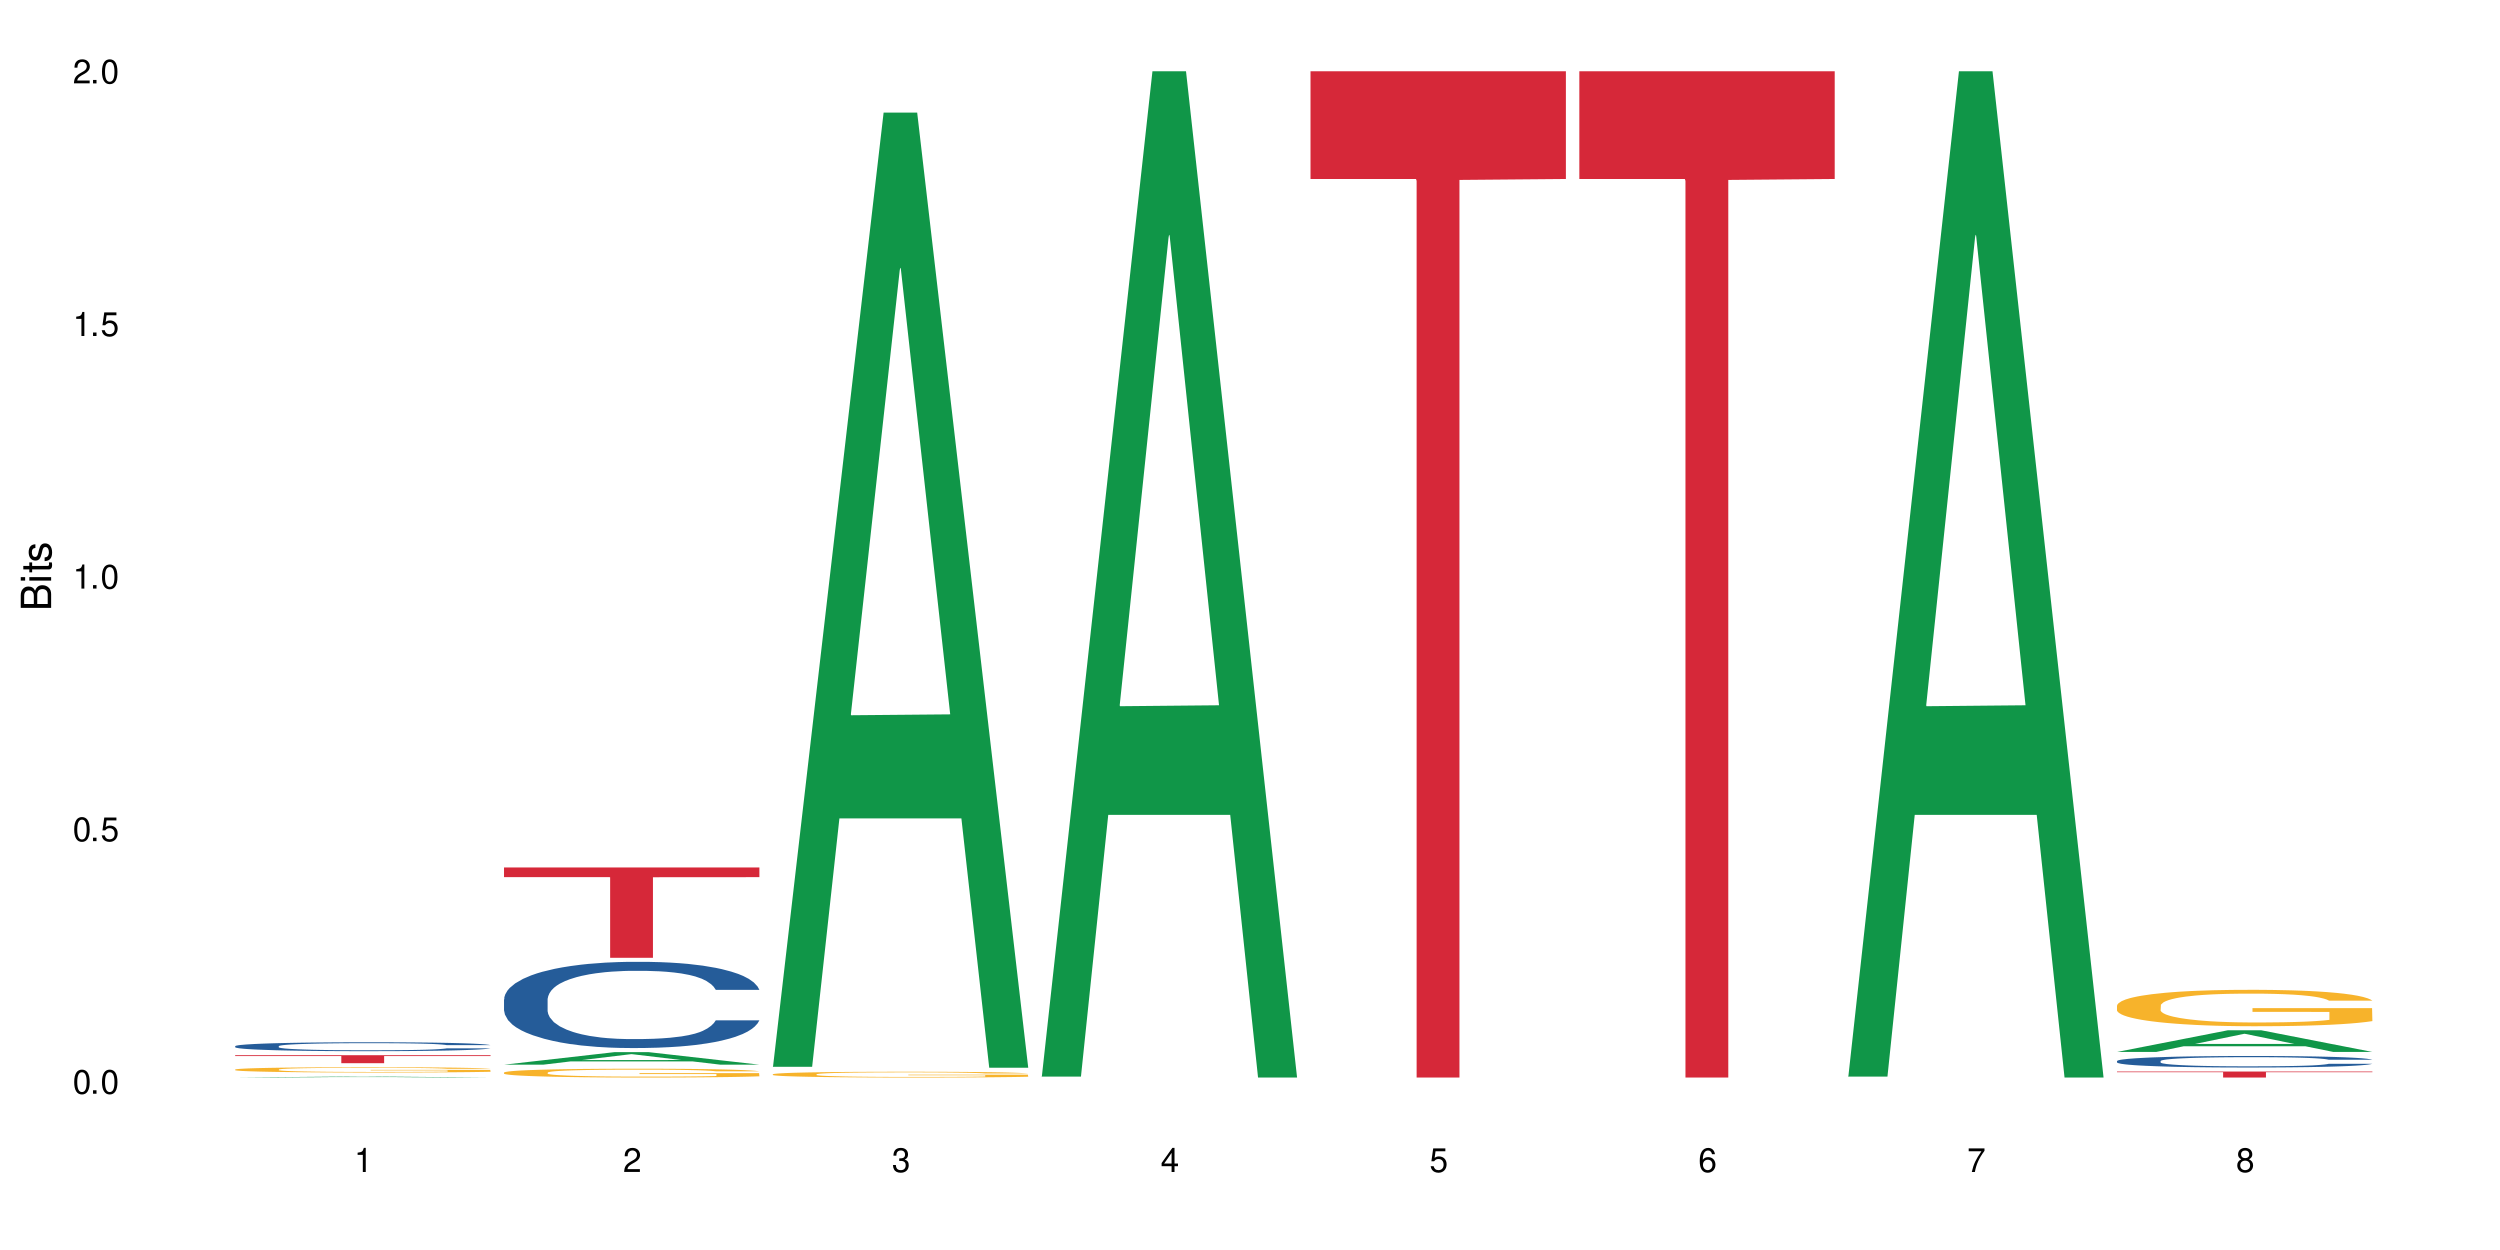 <?xml version="1.0" encoding="UTF-8"?>
<svg xmlns="http://www.w3.org/2000/svg" xmlns:xlink="http://www.w3.org/1999/xlink" width="720" height="360" viewBox="0 0 720 360">
<defs>
<g>
<g id="glyph-0-0">
</g>
<g id="glyph-0-1">
<path d="M 2.641 -6.938 C 2 -6.938 1.422 -6.656 1.078 -6.172 C 0.641 -5.562 0.406 -4.641 0.406 -3.359 C 0.406 -1.016 1.188 0.219 2.641 0.219 C 4.078 0.219 4.859 -1.016 4.859 -3.297 C 4.859 -4.641 4.656 -5.547 4.203 -6.172 C 3.844 -6.656 3.281 -6.938 2.641 -6.938 Z M 2.641 -6.188 C 3.547 -6.188 4 -5.25 4 -3.375 C 4 -1.406 3.562 -0.484 2.625 -0.484 C 1.734 -0.484 1.281 -1.438 1.281 -3.344 C 1.281 -5.25 1.734 -6.188 2.641 -6.188 Z M 2.641 -6.188 "/>
</g>
<g id="glyph-0-2">
<path d="M 1.828 -1 L 0.828 -1 L 0.828 0 L 1.828 0 Z M 1.828 -1 "/>
</g>
<g id="glyph-0-3">
<path d="M 4.562 -6.797 L 1.062 -6.797 L 0.547 -3.094 L 1.328 -3.094 C 1.719 -3.562 2.047 -3.734 2.578 -3.734 C 3.484 -3.734 4.062 -3.109 4.062 -2.094 C 4.062 -1.125 3.484 -0.531 2.578 -0.531 C 1.828 -0.531 1.375 -0.906 1.188 -1.672 L 0.328 -1.672 C 0.453 -1.109 0.547 -0.844 0.75 -0.594 C 1.125 -0.078 1.828 0.219 2.594 0.219 C 3.969 0.219 4.922 -0.781 4.922 -2.219 C 4.922 -3.562 4.031 -4.484 2.719 -4.484 C 2.25 -4.484 1.859 -4.359 1.469 -4.062 L 1.734 -5.969 L 4.562 -5.969 Z M 4.562 -6.797 "/>
</g>
<g id="glyph-0-4">
<path d="M 2.484 -4.938 L 2.484 0 L 3.328 0 L 3.328 -6.938 L 2.766 -6.938 C 2.469 -5.875 2.281 -5.734 0.984 -5.562 L 0.984 -4.938 Z M 2.484 -4.938 "/>
</g>
<g id="glyph-0-5">
<path d="M 4.859 -0.828 L 1.281 -0.828 C 1.359 -1.406 1.672 -1.781 2.5 -2.281 L 3.469 -2.828 C 4.406 -3.344 4.906 -4.062 4.906 -4.906 C 4.906 -5.484 4.672 -6.031 4.266 -6.406 C 3.859 -6.766 3.375 -6.938 2.719 -6.938 C 1.859 -6.938 1.219 -6.625 0.844 -6.031 C 0.609 -5.672 0.5 -5.234 0.484 -4.531 L 1.328 -4.531 C 1.359 -5.016 1.406 -5.281 1.531 -5.516 C 1.75 -5.938 2.188 -6.203 2.703 -6.203 C 3.469 -6.203 4.031 -5.641 4.031 -4.891 C 4.031 -4.344 3.719 -3.859 3.125 -3.516 L 2.234 -3 C 0.812 -2.172 0.406 -1.531 0.328 -0.016 L 4.859 -0.016 Z M 4.859 -0.828 "/>
</g>
<g id="glyph-0-6">
<path d="M 2.125 -3.188 L 2.578 -3.188 C 3.5 -3.188 3.984 -2.766 3.984 -1.922 C 3.984 -1.062 3.469 -0.531 2.594 -0.531 C 1.656 -0.531 1.203 -1 1.156 -2.016 L 0.312 -2.016 C 0.344 -1.453 0.438 -1.094 0.609 -0.781 C 0.953 -0.109 1.625 0.219 2.547 0.219 C 3.953 0.219 4.859 -0.625 4.859 -1.938 C 4.859 -2.828 4.516 -3.297 3.703 -3.594 C 4.344 -3.844 4.656 -4.328 4.656 -5.031 C 4.656 -6.219 3.875 -6.938 2.578 -6.938 C 1.203 -6.938 0.484 -6.172 0.453 -4.703 L 1.297 -4.703 C 1.312 -5.125 1.344 -5.359 1.453 -5.578 C 1.641 -5.969 2.062 -6.203 2.594 -6.203 C 3.344 -6.203 3.797 -5.75 3.797 -5 C 3.797 -4.516 3.609 -4.219 3.25 -4.047 C 3.016 -3.953 2.703 -3.922 2.125 -3.906 Z M 2.125 -3.188 "/>
</g>
<g id="glyph-0-7">
<path d="M 3.141 -1.672 L 3.141 0 L 3.984 0 L 3.984 -1.672 L 4.984 -1.672 L 4.984 -2.438 L 3.984 -2.438 L 3.984 -6.938 L 3.359 -6.938 L 0.266 -2.578 L 0.266 -1.672 Z M 3.141 -2.438 L 1 -2.438 L 3.141 -5.5 Z M 3.141 -2.438 "/>
</g>
<g id="glyph-0-8">
<path d="M 4.781 -5.125 C 4.609 -6.266 3.891 -6.938 2.844 -6.938 C 2.094 -6.938 1.422 -6.578 1.031 -5.953 C 0.594 -5.266 0.406 -4.422 0.406 -3.172 C 0.406 -2 0.578 -1.25 0.984 -0.641 C 1.359 -0.078 1.953 0.219 2.703 0.219 C 3.984 0.219 4.922 -0.75 4.922 -2.094 C 4.922 -3.375 4.062 -4.281 2.844 -4.281 C 2.172 -4.281 1.641 -4.031 1.281 -3.516 C 1.281 -5.234 1.828 -6.188 2.797 -6.188 C 3.391 -6.188 3.797 -5.797 3.938 -5.125 Z M 2.734 -3.531 C 3.547 -3.531 4.062 -2.953 4.062 -2.031 C 4.062 -1.156 3.484 -0.531 2.703 -0.531 C 1.922 -0.531 1.328 -1.188 1.328 -2.078 C 1.328 -2.938 1.906 -3.531 2.734 -3.531 Z M 2.734 -3.531 "/>
</g>
<g id="glyph-0-9">
<path d="M 4.984 -6.797 L 0.438 -6.797 L 0.438 -5.969 L 4.109 -5.969 C 2.5 -3.656 1.828 -2.234 1.328 0 L 2.219 0 C 2.594 -2.172 3.453 -4.047 4.984 -6.094 Z M 4.984 -6.797 "/>
</g>
<g id="glyph-0-10">
<path d="M 3.75 -3.656 C 4.469 -4.094 4.688 -4.438 4.688 -5.078 C 4.688 -6.172 3.844 -6.938 2.641 -6.938 C 1.438 -6.938 0.594 -6.172 0.594 -5.094 C 0.594 -4.438 0.812 -4.094 1.516 -3.656 C 0.734 -3.266 0.359 -2.703 0.359 -1.922 C 0.359 -0.656 1.281 0.219 2.641 0.219 C 3.984 0.219 4.922 -0.656 4.922 -1.922 C 4.922 -2.703 4.531 -3.266 3.75 -3.656 Z M 2.641 -6.188 C 3.359 -6.188 3.812 -5.75 3.812 -5.062 C 3.812 -4.406 3.344 -3.984 2.641 -3.984 C 1.922 -3.984 1.453 -4.406 1.453 -5.078 C 1.453 -5.75 1.922 -6.188 2.641 -6.188 Z M 2.641 -3.266 C 3.484 -3.266 4.062 -2.719 4.062 -1.906 C 4.062 -1.078 3.484 -0.531 2.625 -0.531 C 1.797 -0.531 1.219 -1.094 1.219 -1.906 C 1.219 -2.719 1.781 -3.266 2.641 -3.266 Z M 2.641 -3.266 "/>
</g>
<g id="glyph-1-0">
</g>
<g id="glyph-1-1">
<path d="M 0 -0.953 L 0 -4.891 C 0 -5.719 -0.234 -6.344 -0.734 -6.797 C -1.188 -7.234 -1.812 -7.469 -2.5 -7.469 C -3.547 -7.469 -4.188 -7 -4.625 -5.875 C -4.984 -6.688 -5.625 -7.094 -6.531 -7.094 C -7.172 -7.094 -7.734 -6.859 -8.141 -6.391 C -8.562 -5.922 -8.75 -5.344 -8.75 -4.5 L -8.75 -0.953 Z M -4.984 -2.062 L -7.766 -2.062 L -7.766 -4.219 C -7.766 -4.844 -7.688 -5.203 -7.453 -5.5 C -7.219 -5.812 -6.859 -5.969 -6.375 -5.969 C -5.891 -5.969 -5.531 -5.812 -5.297 -5.5 C -5.062 -5.203 -4.984 -4.844 -4.984 -4.219 Z M -0.984 -2.062 L -4 -2.062 L -4 -4.781 C -4 -5.766 -3.438 -6.359 -2.484 -6.359 C -1.547 -6.359 -0.984 -5.766 -0.984 -4.781 Z M -0.984 -2.062 "/>
</g>
<g id="glyph-1-2">
<path d="M -6.281 -1.797 L -6.281 -0.797 L 0 -0.797 L 0 -1.797 Z M -8.75 -1.797 L -8.75 -0.797 L -7.484 -0.797 L -7.484 -1.797 Z M -8.75 -1.797 "/>
</g>
<g id="glyph-1-3">
<path d="M -6.281 -3.047 L -6.281 -2.016 L -8.016 -2.016 L -8.016 -1.016 L -6.281 -1.016 L -6.281 -0.172 L -5.469 -0.172 L -5.469 -1.016 L -0.719 -1.016 C -0.078 -1.016 0.281 -1.453 0.281 -2.234 C 0.281 -2.5 0.25 -2.719 0.188 -3.047 L -0.641 -3.047 C -0.609 -2.906 -0.594 -2.766 -0.594 -2.562 C -0.594 -2.141 -0.719 -2.016 -1.156 -2.016 L -5.469 -2.016 L -5.469 -3.047 Z M -6.281 -3.047 "/>
</g>
<g id="glyph-1-4">
<path d="M -4.531 -5.25 C -5.766 -5.25 -6.469 -4.422 -6.469 -2.969 C -6.469 -1.516 -5.719 -0.562 -4.547 -0.562 C -3.562 -0.562 -3.094 -1.062 -2.734 -2.562 L -2.516 -3.484 C -2.344 -4.188 -2.094 -4.469 -1.641 -4.469 C -1.047 -4.469 -0.641 -3.875 -0.641 -3 C -0.641 -2.453 -0.797 -2 -1.062 -1.75 C -1.25 -1.594 -1.422 -1.531 -1.875 -1.469 L -1.875 -0.406 C -0.422 -0.453 0.281 -1.266 0.281 -2.922 C 0.281 -4.5 -0.5 -5.516 -1.719 -5.516 C -2.656 -5.516 -3.172 -4.984 -3.469 -3.734 L -3.703 -2.766 C -3.891 -1.953 -4.156 -1.609 -4.594 -1.609 C -5.188 -1.609 -5.547 -2.125 -5.547 -2.938 C -5.547 -3.75 -5.203 -4.172 -4.531 -4.203 Z M -4.531 -5.25 "/>
</g>
</g>
</defs>
<rect x="-72" y="-36" width="864" height="432" fill="rgb(100%, 100%, 100%)" fill-opacity="1"/>
<path fill-rule="nonzero" fill="rgb(6.275%, 58.824%, 28.235%)" fill-opacity="1" d="M 67.73 310.332 L 67.809 310.332 L 99.637 310.047 L 109.301 310.047 L 141.281 310.332 L 130.047 310.332 L 122.031 310.258 L 86.906 310.258 L 79.047 310.332 L 67.73 310.332 L 90.285 310.227 L 118.809 310.227 L 104.586 310.094 L 104.27 310.094 L 90.207 310.227 L 90.285 310.227 Z M 67.73 310.332 "/>
<path fill-rule="nonzero" fill="rgb(14.51%, 36.078%, 60%)" fill-opacity="1" d="M 67.73 301.289 L 67.82 301.285 L 67.82 301.23 L 68.09 301.141 L 68.719 301.027 L 69.344 300.949 L 70.961 300.812 L 73.203 300.676 L 75.535 300.574 L 77.238 300.512 L 78.766 300.465 L 82.262 300.379 L 84.504 300.336 L 86.926 300.293 L 89.887 300.254 L 92.039 300.23 L 96.883 300.191 L 100.469 300.176 L 103.25 300.168 L 109.262 300.168 L 112.848 300.18 L 115.449 300.191 L 118.32 300.211 L 120.742 300.23 L 124.957 300.281 L 128.727 300.348 L 130.43 300.387 L 133.121 300.457 L 135.184 300.527 L 136.617 300.59 L 138.234 300.676 L 139.668 300.781 L 140.746 300.902 L 141.281 301.004 L 128.727 301.004 L 128.098 300.91 L 127.379 300.836 L 126.035 300.742 L 124.688 300.672 L 122.805 300.605 L 121.102 300.559 L 118.77 300.516 L 116.707 300.488 L 114.555 300.465 L 112.488 300.453 L 108.543 300.438 L 103.969 300.438 L 102.266 300.441 L 98.766 300.461 L 96.883 300.477 L 94.191 300.512 L 92.309 300.539 L 90.066 300.59 L 88.539 300.629 L 86.656 300.688 L 85.312 300.742 L 83.785 300.82 L 82.891 300.879 L 82.082 300.945 L 81.363 301.023 L 80.828 301.105 L 80.469 301.191 L 80.289 301.277 L 80.289 301.641 L 80.469 301.727 L 80.918 301.824 L 82.082 301.969 L 83.785 302.094 L 85.762 302.191 L 87.645 302.262 L 88.719 302.293 L 90.156 302.332 L 92.398 302.379 L 95.629 302.426 L 97.512 302.445 L 100.383 302.465 L 103.34 302.473 L 107.289 302.473 L 110.785 302.465 L 113.117 302.453 L 115.539 302.434 L 118.859 302.395 L 120.922 302.355 L 122.715 302.312 L 124.062 302.266 L 124.957 302.23 L 126.305 302.156 L 127.379 302.074 L 128.188 301.992 L 128.727 301.914 L 141.281 301.914 L 140.746 302.008 L 139.938 302.098 L 139.129 302.168 L 137.875 302.25 L 136.441 302.324 L 134.375 302.406 L 132.672 302.461 L 130.43 302.52 L 128.367 302.562 L 126.125 302.602 L 122.805 302.648 L 120.652 302.672 L 118.32 302.695 L 115.539 302.715 L 112.043 302.73 L 108.273 302.738 L 104.777 302.742 L 101.008 302.738 L 98.227 302.727 L 94.551 302.707 L 89.977 302.664 L 86.656 302.617 L 84.055 302.574 L 81.812 302.527 L 79.301 302.465 L 76.074 302.359 L 74.098 302.281 L 72.754 302.215 L 71.23 302.121 L 70.152 302.039 L 68.898 301.91 L 68 301.742 L 67.73 301.613 Z M 67.73 301.289 "/>
<path fill-rule="nonzero" fill="rgb(96.863%, 70.196%, 16.863%)" fill-opacity="1" d="M 67.73 308.012 L 67.82 308.012 L 67.82 307.984 L 68.18 307.922 L 69.078 307.836 L 70.242 307.766 L 71.5 307.707 L 72.305 307.68 L 73.652 307.637 L 74.816 307.605 L 77.777 307.543 L 81.543 307.484 L 83.609 307.461 L 85.941 307.438 L 89.258 307.41 L 90.785 307.402 L 95.449 307.379 L 100.738 307.363 L 106.57 307.359 L 109.262 307.363 L 112.938 307.367 L 117.961 307.383 L 120.832 307.395 L 123.074 307.41 L 125.406 307.43 L 128.277 307.457 L 130.969 307.488 L 133.121 307.523 L 135.273 307.566 L 137.066 307.609 L 138.594 307.656 L 139.938 307.715 L 140.746 307.766 L 141.281 307.812 L 128.816 307.812 L 128.098 307.766 L 127.289 307.727 L 125.945 307.684 L 124.598 307.648 L 123.254 307.621 L 120.742 307.586 L 118.59 307.562 L 115.898 307.543 L 113.297 307.531 L 110.336 307.523 L 108.543 307.52 L 103.789 307.52 L 99.484 307.531 L 96.973 307.543 L 95.18 307.551 L 92.668 307.574 L 91.141 307.59 L 90.246 307.602 L 87.555 307.645 L 85.762 307.684 L 84.773 307.711 L 83.52 307.75 L 82.621 307.789 L 81.633 307.844 L 81.098 307.887 L 80.379 307.98 L 80.289 308.23 L 80.559 308.285 L 81.098 308.34 L 81.812 308.391 L 82.891 308.445 L 83.965 308.484 L 85.852 308.539 L 87.465 308.574 L 88.719 308.598 L 91.141 308.637 L 92.129 308.648 L 94.461 308.676 L 96.883 308.695 L 99.844 308.711 L 102.086 308.719 L 105.672 308.727 L 110.246 308.727 L 115.629 308.719 L 119.039 308.707 L 121.371 308.695 L 122.895 308.684 L 124.777 308.672 L 126.125 308.656 L 127.379 308.641 L 128.906 308.617 L 128.906 308.285 L 106.75 308.281 L 106.75 308.129 L 141.195 308.125 L 141.281 308.672 L 139.398 308.707 L 137.066 308.742 L 134.824 308.773 L 132.492 308.797 L 129.176 308.82 L 126.484 308.84 L 122.355 308.859 L 118.59 308.871 L 114.645 308.879 L 111.145 308.883 L 103.34 308.883 L 99.395 308.875 L 96.254 308.863 L 93.383 308.848 L 90.516 308.832 L 86.926 308.801 L 84.594 308.777 L 79.75 308.715 L 77.598 308.676 L 76.164 308.645 L 74.727 308.613 L 73.203 308.57 L 71.766 308.523 L 70.691 308.48 L 69.703 308.434 L 68.988 308.387 L 68.27 308.324 L 67.91 308.273 L 67.73 308.23 Z M 67.73 308.012 "/>
<path fill-rule="nonzero" fill="rgb(83.922%, 15.686%, 22.353%)" fill-opacity="1" d="M 67.73 303.906 L 141.281 303.906 L 141.281 304.148 L 110.629 304.152 L 110.629 306.195 L 98.297 306.195 L 98.297 304.156 L 98.117 304.148 L 67.73 304.148 Z M 67.73 303.906 "/>
<path fill-rule="nonzero" fill="rgb(6.275%, 58.824%, 28.235%)" fill-opacity="1" d="M 145.156 306.625 L 145.234 306.621 L 177.059 303.008 L 186.723 303.008 L 218.707 306.625 L 207.469 306.625 L 199.453 305.684 L 164.328 305.684 L 156.469 306.625 L 145.156 306.625 L 167.707 305.293 L 196.23 305.289 L 182.008 303.598 L 181.852 303.598 L 181.695 303.605 L 167.629 305.289 L 167.707 305.293 Z M 145.156 306.625 "/>
<path fill-rule="nonzero" fill="rgb(14.51%, 36.078%, 60%)" fill-opacity="1" d="M 145.156 287.82 L 145.242 287.797 L 145.242 287.25 L 145.512 286.391 L 146.141 285.301 L 146.77 284.551 L 148.383 283.211 L 150.625 281.918 L 152.957 280.918 L 154.664 280.328 L 156.188 279.875 L 159.684 279.035 L 161.93 278.605 L 164.352 278.219 L 167.309 277.832 L 169.461 277.605 L 174.305 277.242 L 177.895 277.086 L 180.676 277.016 L 186.684 277.016 L 190.273 277.105 L 192.875 277.219 L 195.742 277.402 L 198.164 277.605 L 202.383 278.105 L 206.148 278.742 L 207.852 279.105 L 210.543 279.809 L 212.605 280.488 L 214.043 281.078 L 215.656 281.918 L 217.094 282.941 L 218.168 284.098 L 218.707 285.074 L 206.148 285.074 L 205.52 284.164 L 204.805 283.461 L 203.457 282.531 L 202.113 281.871 L 200.23 281.215 L 198.523 280.785 L 196.191 280.352 L 194.129 280.082 L 191.977 279.875 L 189.914 279.738 L 185.969 279.602 L 181.391 279.602 L 179.688 279.648 L 176.191 279.832 L 174.305 279.988 L 171.613 280.309 L 169.73 280.602 L 167.488 281.055 L 165.965 281.441 L 164.082 282.031 L 162.734 282.555 L 161.211 283.301 L 160.312 283.871 L 159.508 284.504 L 158.789 285.254 L 158.25 286.047 L 157.891 286.887 L 157.711 287.707 L 157.711 291.223 L 157.891 292.039 L 158.34 292.992 L 159.508 294.379 L 161.211 295.582 L 163.184 296.535 L 165.066 297.215 L 166.145 297.531 L 167.578 297.895 L 169.82 298.348 L 173.051 298.805 L 174.934 298.984 L 177.805 299.168 L 180.766 299.258 L 184.711 299.258 L 188.211 299.168 L 190.543 299.051 L 192.965 298.871 L 196.281 298.484 L 198.344 298.121 L 200.141 297.691 L 201.484 297.262 L 202.383 296.898 L 203.727 296.191 L 204.805 295.422 L 205.609 294.629 L 206.148 293.855 L 218.707 293.855 L 218.168 294.762 L 217.359 295.648 L 216.555 296.305 L 215.297 297.102 L 213.863 297.805 L 211.801 298.598 L 210.094 299.121 L 207.852 299.688 L 205.789 300.121 L 203.547 300.504 L 200.23 300.961 L 198.074 301.188 L 195.742 301.391 L 192.965 301.57 L 189.465 301.73 L 185.699 301.82 L 182.199 301.844 L 178.434 301.797 L 175.652 301.707 L 171.973 301.504 L 167.398 301.094 L 164.082 300.664 L 161.48 300.234 L 159.238 299.777 L 156.727 299.168 L 153.496 298.168 L 151.523 297.395 L 150.176 296.762 L 148.652 295.875 L 147.574 295.082 L 146.32 293.809 L 145.422 292.199 L 145.156 290.949 Z M 145.156 287.82 "/>
<path fill-rule="nonzero" fill="rgb(96.863%, 70.196%, 16.863%)" fill-opacity="1" d="M 145.156 308.879 L 145.242 308.875 L 145.242 308.832 L 145.602 308.727 L 146.5 308.582 L 147.664 308.465 L 148.922 308.371 L 149.73 308.32 L 151.074 308.254 L 152.242 308.203 L 155.199 308.098 L 158.969 308 L 161.031 307.957 L 163.363 307.918 L 166.684 307.875 L 168.207 307.859 L 172.871 307.82 L 178.164 307.797 L 183.992 307.789 L 186.684 307.793 L 190.363 307.801 L 195.387 307.828 L 198.254 307.852 L 200.496 307.875 L 202.828 307.902 L 205.699 307.949 L 208.391 308.008 L 210.543 308.062 L 212.695 308.133 L 214.492 308.207 L 216.016 308.289 L 217.359 308.383 L 218.168 308.465 L 218.707 308.547 L 206.238 308.547 L 205.52 308.465 L 204.715 308.402 L 203.367 308.328 L 202.023 308.27 L 200.676 308.227 L 198.164 308.168 L 196.012 308.129 L 193.32 308.098 L 190.723 308.074 L 187.762 308.062 L 185.969 308.059 L 181.211 308.059 L 176.906 308.074 L 174.395 308.094 L 172.602 308.109 L 170.09 308.145 L 168.566 308.172 L 167.668 308.191 L 164.977 308.266 L 163.184 308.328 L 162.195 308.375 L 160.941 308.441 L 160.043 308.504 L 159.059 308.598 L 158.52 308.668 L 157.801 308.824 L 157.711 309.242 L 157.98 309.332 L 158.52 309.426 L 159.238 309.512 L 160.312 309.598 L 161.391 309.668 L 163.273 309.758 L 164.887 309.816 L 166.145 309.855 L 168.566 309.918 L 169.551 309.941 L 171.883 309.98 L 174.305 310.016 L 177.266 310.043 L 179.508 310.055 L 183.098 310.066 L 187.672 310.066 L 193.055 310.055 L 196.461 310.035 L 198.793 310.016 L 200.32 310 L 202.203 309.977 L 203.547 309.953 L 204.805 309.926 L 206.328 309.887 L 206.328 309.332 L 184.172 309.328 L 184.172 309.07 L 218.617 309.066 L 218.707 309.977 L 216.824 310.039 L 214.492 310.098 L 212.25 310.145 L 209.918 310.184 L 206.598 310.227 L 203.906 310.254 L 199.781 310.289 L 196.012 310.309 L 192.066 310.324 L 188.566 310.332 L 184.441 310.332 L 180.766 310.328 L 176.816 310.312 L 173.68 310.297 L 170.809 310.273 L 167.938 310.242 L 164.352 310.191 L 162.016 310.152 L 159.594 310.105 L 157.172 310.047 L 155.02 309.984 L 153.586 309.934 L 152.152 309.879 L 150.625 309.809 L 149.191 309.73 L 148.113 309.66 L 147.129 309.578 L 146.41 309.5 L 145.691 309.398 L 145.332 309.312 L 145.156 309.242 Z M 145.156 308.879 "/>
<path fill-rule="nonzero" fill="rgb(83.922%, 15.686%, 22.353%)" fill-opacity="1" d="M 145.156 249.836 L 218.707 249.836 L 218.707 252.621 L 188.051 252.645 L 188.051 275.852 L 175.719 275.852 L 175.719 252.668 L 175.539 252.621 L 145.156 252.621 Z M 145.156 249.836 "/>
<path fill-rule="nonzero" fill="rgb(6.275%, 58.824%, 28.235%)" fill-opacity="1" d="M 222.578 307.242 L 222.656 306.98 L 254.48 32.43 L 264.148 32.43 L 296.129 307.5 L 284.895 307.5 L 276.879 235.695 L 241.75 235.695 L 233.895 307.242 L 222.578 307.242 L 245.129 205.992 L 273.656 205.734 L 259.434 77.371 L 259.273 77.109 L 259.117 77.887 L 245.051 205.734 L 245.129 205.992 Z M 222.578 307.242 "/>
<path fill-rule="nonzero" fill="rgb(96.863%, 70.196%, 16.863%)" fill-opacity="1" d="M 222.578 309.379 L 222.668 309.375 L 222.668 309.348 L 223.027 309.277 L 223.922 309.184 L 225.09 309.105 L 226.344 309.043 L 227.152 309.012 L 228.496 308.965 L 229.664 308.934 L 232.625 308.863 L 236.391 308.801 L 238.453 308.773 L 240.785 308.746 L 244.105 308.719 L 245.629 308.707 L 250.293 308.684 L 255.586 308.668 L 261.418 308.664 L 264.109 308.664 L 267.785 308.672 L 272.809 308.688 L 275.68 308.703 L 277.922 308.719 L 280.254 308.738 L 283.125 308.77 L 285.816 308.805 L 287.969 308.84 L 290.121 308.887 L 291.914 308.938 L 293.438 308.988 L 294.785 309.055 L 295.59 309.105 L 296.129 309.16 L 283.66 309.16 L 282.945 309.105 L 282.137 309.066 L 280.793 309.016 L 279.445 308.977 L 278.102 308.949 L 275.59 308.91 L 273.438 308.887 L 270.746 308.863 L 268.145 308.852 L 265.184 308.84 L 258.637 308.84 L 254.332 308.848 L 251.82 308.859 L 250.023 308.875 L 247.512 308.895 L 245.988 308.914 L 245.094 308.926 L 242.402 308.973 L 240.605 309.016 L 239.621 309.047 L 238.363 309.09 L 237.469 309.133 L 236.48 309.195 L 235.941 309.238 L 235.227 309.344 L 235.137 309.617 L 235.406 309.676 L 235.941 309.738 L 236.66 309.793 L 237.738 309.852 L 238.812 309.895 L 240.695 309.953 L 242.312 309.992 L 243.566 310.02 L 245.988 310.062 L 246.977 310.074 L 249.309 310.102 L 251.73 310.125 L 254.691 310.141 L 256.934 310.152 L 260.52 310.16 L 265.094 310.16 L 270.477 310.148 L 273.887 310.137 L 276.219 310.125 L 277.742 310.113 L 279.625 310.098 L 280.973 310.082 L 282.227 310.066 L 283.75 310.039 L 283.75 309.676 L 261.598 309.672 L 261.598 309.504 L 296.039 309.5 L 296.129 310.098 L 294.246 310.141 L 291.914 310.18 L 289.672 310.207 L 287.34 310.234 L 284.02 310.266 L 281.328 310.281 L 277.203 310.305 L 273.438 310.316 L 269.488 310.328 L 265.992 310.332 L 261.867 310.332 L 258.188 310.328 L 254.242 310.32 L 251.102 310.309 L 248.23 310.293 L 245.359 310.273 L 241.773 310.242 L 239.441 310.215 L 237.02 310.184 L 234.598 310.145 L 232.445 310.105 L 231.008 310.07 L 229.574 310.035 L 228.051 309.988 L 226.613 309.938 L 225.539 309.891 L 224.551 309.836 L 223.832 309.785 L 223.117 309.719 L 222.758 309.664 L 222.578 309.617 Z M 222.578 309.379 "/>
<path fill-rule="nonzero" fill="rgb(6.275%, 58.824%, 28.235%)" fill-opacity="1" d="M 300 310.059 L 300.078 309.789 L 331.906 20.527 L 341.57 20.527 L 373.555 310.332 L 362.316 310.332 L 354.301 234.684 L 319.176 234.684 L 311.316 310.059 L 300 310.059 L 322.555 203.391 L 351.078 203.117 L 336.855 67.875 L 336.699 67.602 L 336.543 68.418 L 322.477 203.117 L 322.555 203.391 Z M 300 310.059 "/>
<path fill-rule="nonzero" fill="rgb(83.922%, 15.686%, 22.353%)" fill-opacity="1" d="M 377.426 20.527 L 450.977 20.527 L 450.977 51.547 L 420.324 51.82 L 420.324 310.332 L 407.988 310.332 L 407.988 52.094 L 407.809 51.547 L 377.426 51.547 Z M 377.426 20.527 "/>
<path fill-rule="nonzero" fill="rgb(83.922%, 15.686%, 22.353%)" fill-opacity="1" d="M 454.848 20.527 L 528.398 20.527 L 528.398 51.547 L 497.746 51.82 L 497.746 310.332 L 485.414 310.332 L 485.414 52.094 L 485.234 51.547 L 454.848 51.547 Z M 454.848 20.527 "/>
<path fill-rule="nonzero" fill="rgb(6.275%, 58.824%, 28.235%)" fill-opacity="1" d="M 532.27 310.059 L 532.352 309.789 L 564.176 20.527 L 573.84 20.527 L 605.824 310.332 L 594.586 310.332 L 586.57 234.684 L 551.445 234.684 L 543.586 310.059 L 532.27 310.059 L 554.824 203.391 L 583.348 203.117 L 569.125 67.875 L 568.969 67.602 L 568.812 68.418 L 554.746 203.117 L 554.824 203.391 Z M 532.27 310.059 "/>
<path fill-rule="nonzero" fill="rgb(6.275%, 58.824%, 28.235%)" fill-opacity="1" d="M 609.695 302.953 L 609.773 302.949 L 641.598 296.723 L 651.266 296.723 L 683.246 302.961 L 672.008 302.961 L 663.996 301.332 L 628.867 301.332 L 621.012 302.953 L 609.695 302.953 L 632.246 300.66 L 660.773 300.652 L 646.551 297.742 L 646.391 297.734 L 646.234 297.754 L 632.168 300.652 L 632.246 300.66 Z M 609.695 302.953 "/>
<path fill-rule="nonzero" fill="rgb(14.51%, 36.078%, 60%)" fill-opacity="1" d="M 609.695 305.57 L 609.785 305.566 L 609.785 305.492 L 610.055 305.379 L 610.68 305.23 L 611.309 305.133 L 612.922 304.953 L 615.164 304.781 L 617.5 304.648 L 619.203 304.566 L 620.727 304.508 L 624.227 304.395 L 626.469 304.336 L 628.891 304.285 L 631.852 304.234 L 634.004 304.203 L 638.848 304.156 L 642.434 304.133 L 645.215 304.125 L 651.223 304.125 L 654.812 304.137 L 657.414 304.152 L 660.285 304.176 L 662.707 304.203 L 666.922 304.27 L 670.688 304.355 L 672.395 304.402 L 675.086 304.496 L 677.148 304.59 L 678.582 304.668 L 680.195 304.781 L 681.633 304.918 L 682.707 305.07 L 683.246 305.203 L 670.688 305.203 L 670.062 305.082 L 669.344 304.988 L 667.996 304.863 L 666.652 304.773 L 664.77 304.688 L 663.066 304.629 L 660.734 304.57 L 658.668 304.535 L 656.516 304.508 L 654.453 304.488 L 650.508 304.469 L 645.934 304.469 L 644.227 304.477 L 640.73 304.5 L 638.848 304.523 L 636.156 304.566 L 634.273 304.605 L 632.027 304.664 L 630.504 304.715 L 628.621 304.797 L 627.273 304.863 L 625.75 304.965 L 624.852 305.043 L 624.047 305.125 L 623.328 305.227 L 622.789 305.332 L 622.43 305.445 L 622.254 305.555 L 622.254 306.023 L 622.43 306.133 L 622.879 306.262 L 624.047 306.445 L 625.75 306.605 L 627.723 306.734 L 629.605 306.824 L 630.684 306.867 L 632.117 306.918 L 634.363 306.977 L 637.59 307.039 L 639.473 307.062 L 642.344 307.086 L 645.305 307.098 L 649.25 307.098 L 652.75 307.086 L 655.082 307.07 L 657.504 307.047 L 660.82 306.996 L 662.887 306.945 L 664.68 306.891 L 666.023 306.832 L 666.922 306.781 L 668.266 306.688 L 669.344 306.586 L 670.152 306.48 L 670.688 306.375 L 683.246 306.375 L 682.707 306.496 L 681.902 306.617 L 681.094 306.703 L 679.84 306.809 L 678.402 306.906 L 676.34 307.012 L 674.637 307.082 L 672.395 307.156 L 670.332 307.215 L 668.086 307.266 L 664.77 307.328 L 662.617 307.355 L 660.285 307.383 L 657.504 307.41 L 654.004 307.43 L 650.238 307.441 L 646.738 307.445 L 642.973 307.438 L 640.191 307.426 L 636.516 307.398 L 631.941 307.344 L 628.621 307.285 L 626.02 307.23 L 623.777 307.168 L 621.266 307.086 L 618.035 306.953 L 616.062 306.852 L 614.719 306.766 L 613.191 306.648 L 612.117 306.539 L 610.859 306.371 L 609.965 306.156 L 609.695 305.988 Z M 609.695 305.57 "/>
<path fill-rule="nonzero" fill="rgb(96.863%, 70.196%, 16.863%)" fill-opacity="1" d="M 609.695 289.559 L 609.785 289.551 L 609.785 289.359 L 610.145 288.926 L 611.039 288.332 L 612.207 287.844 L 613.461 287.461 L 614.27 287.262 L 615.613 286.973 L 616.781 286.762 L 619.742 286.332 L 623.508 285.93 L 625.57 285.758 L 627.902 285.594 L 631.223 285.41 L 632.746 285.344 L 637.41 285.191 L 642.703 285.094 L 648.535 285.066 L 651.223 285.074 L 654.902 285.113 L 659.926 285.219 L 662.797 285.316 L 665.039 285.41 L 667.371 285.535 L 670.242 285.727 L 672.93 285.957 L 675.086 286.188 L 677.238 286.477 L 679.031 286.781 L 680.555 287.117 L 681.902 287.52 L 682.707 287.855 L 683.246 288.191 L 670.777 288.191 L 670.062 287.855 L 669.254 287.598 L 667.91 287.281 L 666.562 287.051 L 665.219 286.867 L 662.707 286.617 L 660.555 286.465 L 657.863 286.332 L 655.262 286.246 L 652.301 286.188 L 650.508 286.168 L 645.754 286.168 L 641.449 286.234 L 638.938 286.312 L 637.141 286.387 L 634.629 286.531 L 633.105 286.648 L 632.207 286.723 L 629.52 287.02 L 627.723 287.289 L 626.738 287.473 L 625.48 287.758 L 624.586 288.016 L 623.598 288.402 L 623.059 288.688 L 622.344 289.34 L 622.254 291.062 L 622.52 291.43 L 623.059 291.82 L 623.777 292.168 L 624.852 292.531 L 625.93 292.809 L 627.812 293.184 L 629.43 293.43 L 630.684 293.594 L 633.105 293.852 L 634.094 293.938 L 636.426 294.113 L 638.848 294.246 L 641.805 294.359 L 644.047 294.418 L 647.637 294.465 L 652.211 294.465 L 657.594 294.41 L 661 294.332 L 663.332 294.254 L 664.859 294.188 L 666.742 294.082 L 668.086 293.988 L 669.344 293.883 L 670.867 293.719 L 670.867 291.43 L 648.715 291.418 L 648.715 290.348 L 683.156 290.336 L 683.246 294.082 L 681.363 294.34 L 679.031 294.59 L 676.789 294.781 L 674.457 294.945 L 671.137 295.129 L 668.445 295.242 L 664.32 295.375 L 660.555 295.461 L 656.605 295.52 L 653.109 295.547 L 648.98 295.559 L 645.305 295.539 L 641.359 295.48 L 638.219 295.406 L 635.348 295.309 L 632.477 295.184 L 628.891 294.984 L 626.559 294.82 L 624.137 294.621 L 621.715 294.379 L 619.562 294.121 L 618.125 293.918 L 616.691 293.691 L 615.164 293.402 L 613.73 293.078 L 612.656 292.781 L 611.668 292.445 L 610.949 292.129 L 610.234 291.695 L 609.875 291.352 L 609.695 291.055 Z M 609.695 289.559 "/>
<path fill-rule="nonzero" fill="rgb(83.922%, 15.686%, 22.353%)" fill-opacity="1" d="M 609.695 308.609 L 683.246 308.609 L 683.246 308.793 L 652.594 308.793 L 652.594 310.332 L 640.258 310.332 L 640.258 308.797 L 640.082 308.793 L 609.695 308.793 Z M 609.695 308.609 "/>
<g fill="rgb(0%, 0%, 0%)" fill-opacity="1">
<use xlink:href="#glyph-0-1" x="20.965" y="314.993"/>
<use xlink:href="#glyph-0-2" x="25.965" y="314.993"/>
<use xlink:href="#glyph-0-1" x="28.965" y="314.993"/>
</g>
<g fill="rgb(0%, 0%, 0%)" fill-opacity="1">
<use xlink:href="#glyph-0-1" x="20.965" y="242.251"/>
<use xlink:href="#glyph-0-2" x="25.965" y="242.251"/>
<use xlink:href="#glyph-0-3" x="28.965" y="242.251"/>
</g>
<g fill="rgb(0%, 0%, 0%)" fill-opacity="1">
<use xlink:href="#glyph-0-4" x="20.965" y="169.509"/>
<use xlink:href="#glyph-0-2" x="25.965" y="169.509"/>
<use xlink:href="#glyph-0-1" x="28.965" y="169.509"/>
</g>
<g fill="rgb(0%, 0%, 0%)" fill-opacity="1">
<use xlink:href="#glyph-0-4" x="20.965" y="96.767"/>
<use xlink:href="#glyph-0-2" x="25.965" y="96.767"/>
<use xlink:href="#glyph-0-3" x="28.965" y="96.767"/>
</g>
<g fill="rgb(0%, 0%, 0%)" fill-opacity="1">
<use xlink:href="#glyph-0-5" x="20.965" y="24.024"/>
<use xlink:href="#glyph-0-2" x="25.965" y="24.024"/>
<use xlink:href="#glyph-0-1" x="28.965" y="24.024"/>
</g>
<g fill="rgb(0%, 0%, 0%)" fill-opacity="1">
<use xlink:href="#glyph-0-4" x="102.008" y="337.532"/>
</g>
<g fill="rgb(0%, 0%, 0%)" fill-opacity="1">
<use xlink:href="#glyph-0-5" x="179.43" y="337.532"/>
</g>
<g fill="rgb(0%, 0%, 0%)" fill-opacity="1">
<use xlink:href="#glyph-0-6" x="256.855" y="337.532"/>
</g>
<g fill="rgb(0%, 0%, 0%)" fill-opacity="1">
<use xlink:href="#glyph-0-7" x="334.277" y="337.532"/>
</g>
<g fill="rgb(0%, 0%, 0%)" fill-opacity="1">
<use xlink:href="#glyph-0-3" x="411.699" y="337.532"/>
</g>
<g fill="rgb(0%, 0%, 0%)" fill-opacity="1">
<use xlink:href="#glyph-0-8" x="489.125" y="337.532"/>
</g>
<g fill="rgb(0%, 0%, 0%)" fill-opacity="1">
<use xlink:href="#glyph-0-9" x="566.547" y="337.532"/>
</g>
<g fill="rgb(0%, 0%, 0%)" fill-opacity="1">
<use xlink:href="#glyph-0-10" x="643.969" y="337.532"/>
</g>
<g fill="rgb(0%, 0%, 0%)" fill-opacity="1">
<use xlink:href="#glyph-1-1" x="14.725" y="176.012"/>
<use xlink:href="#glyph-1-2" x="14.725" y="168.012"/>
<use xlink:href="#glyph-1-3" x="14.725" y="165.012"/>
<use xlink:href="#glyph-1-4" x="14.725" y="162.012"/>
</g>
</svg>
